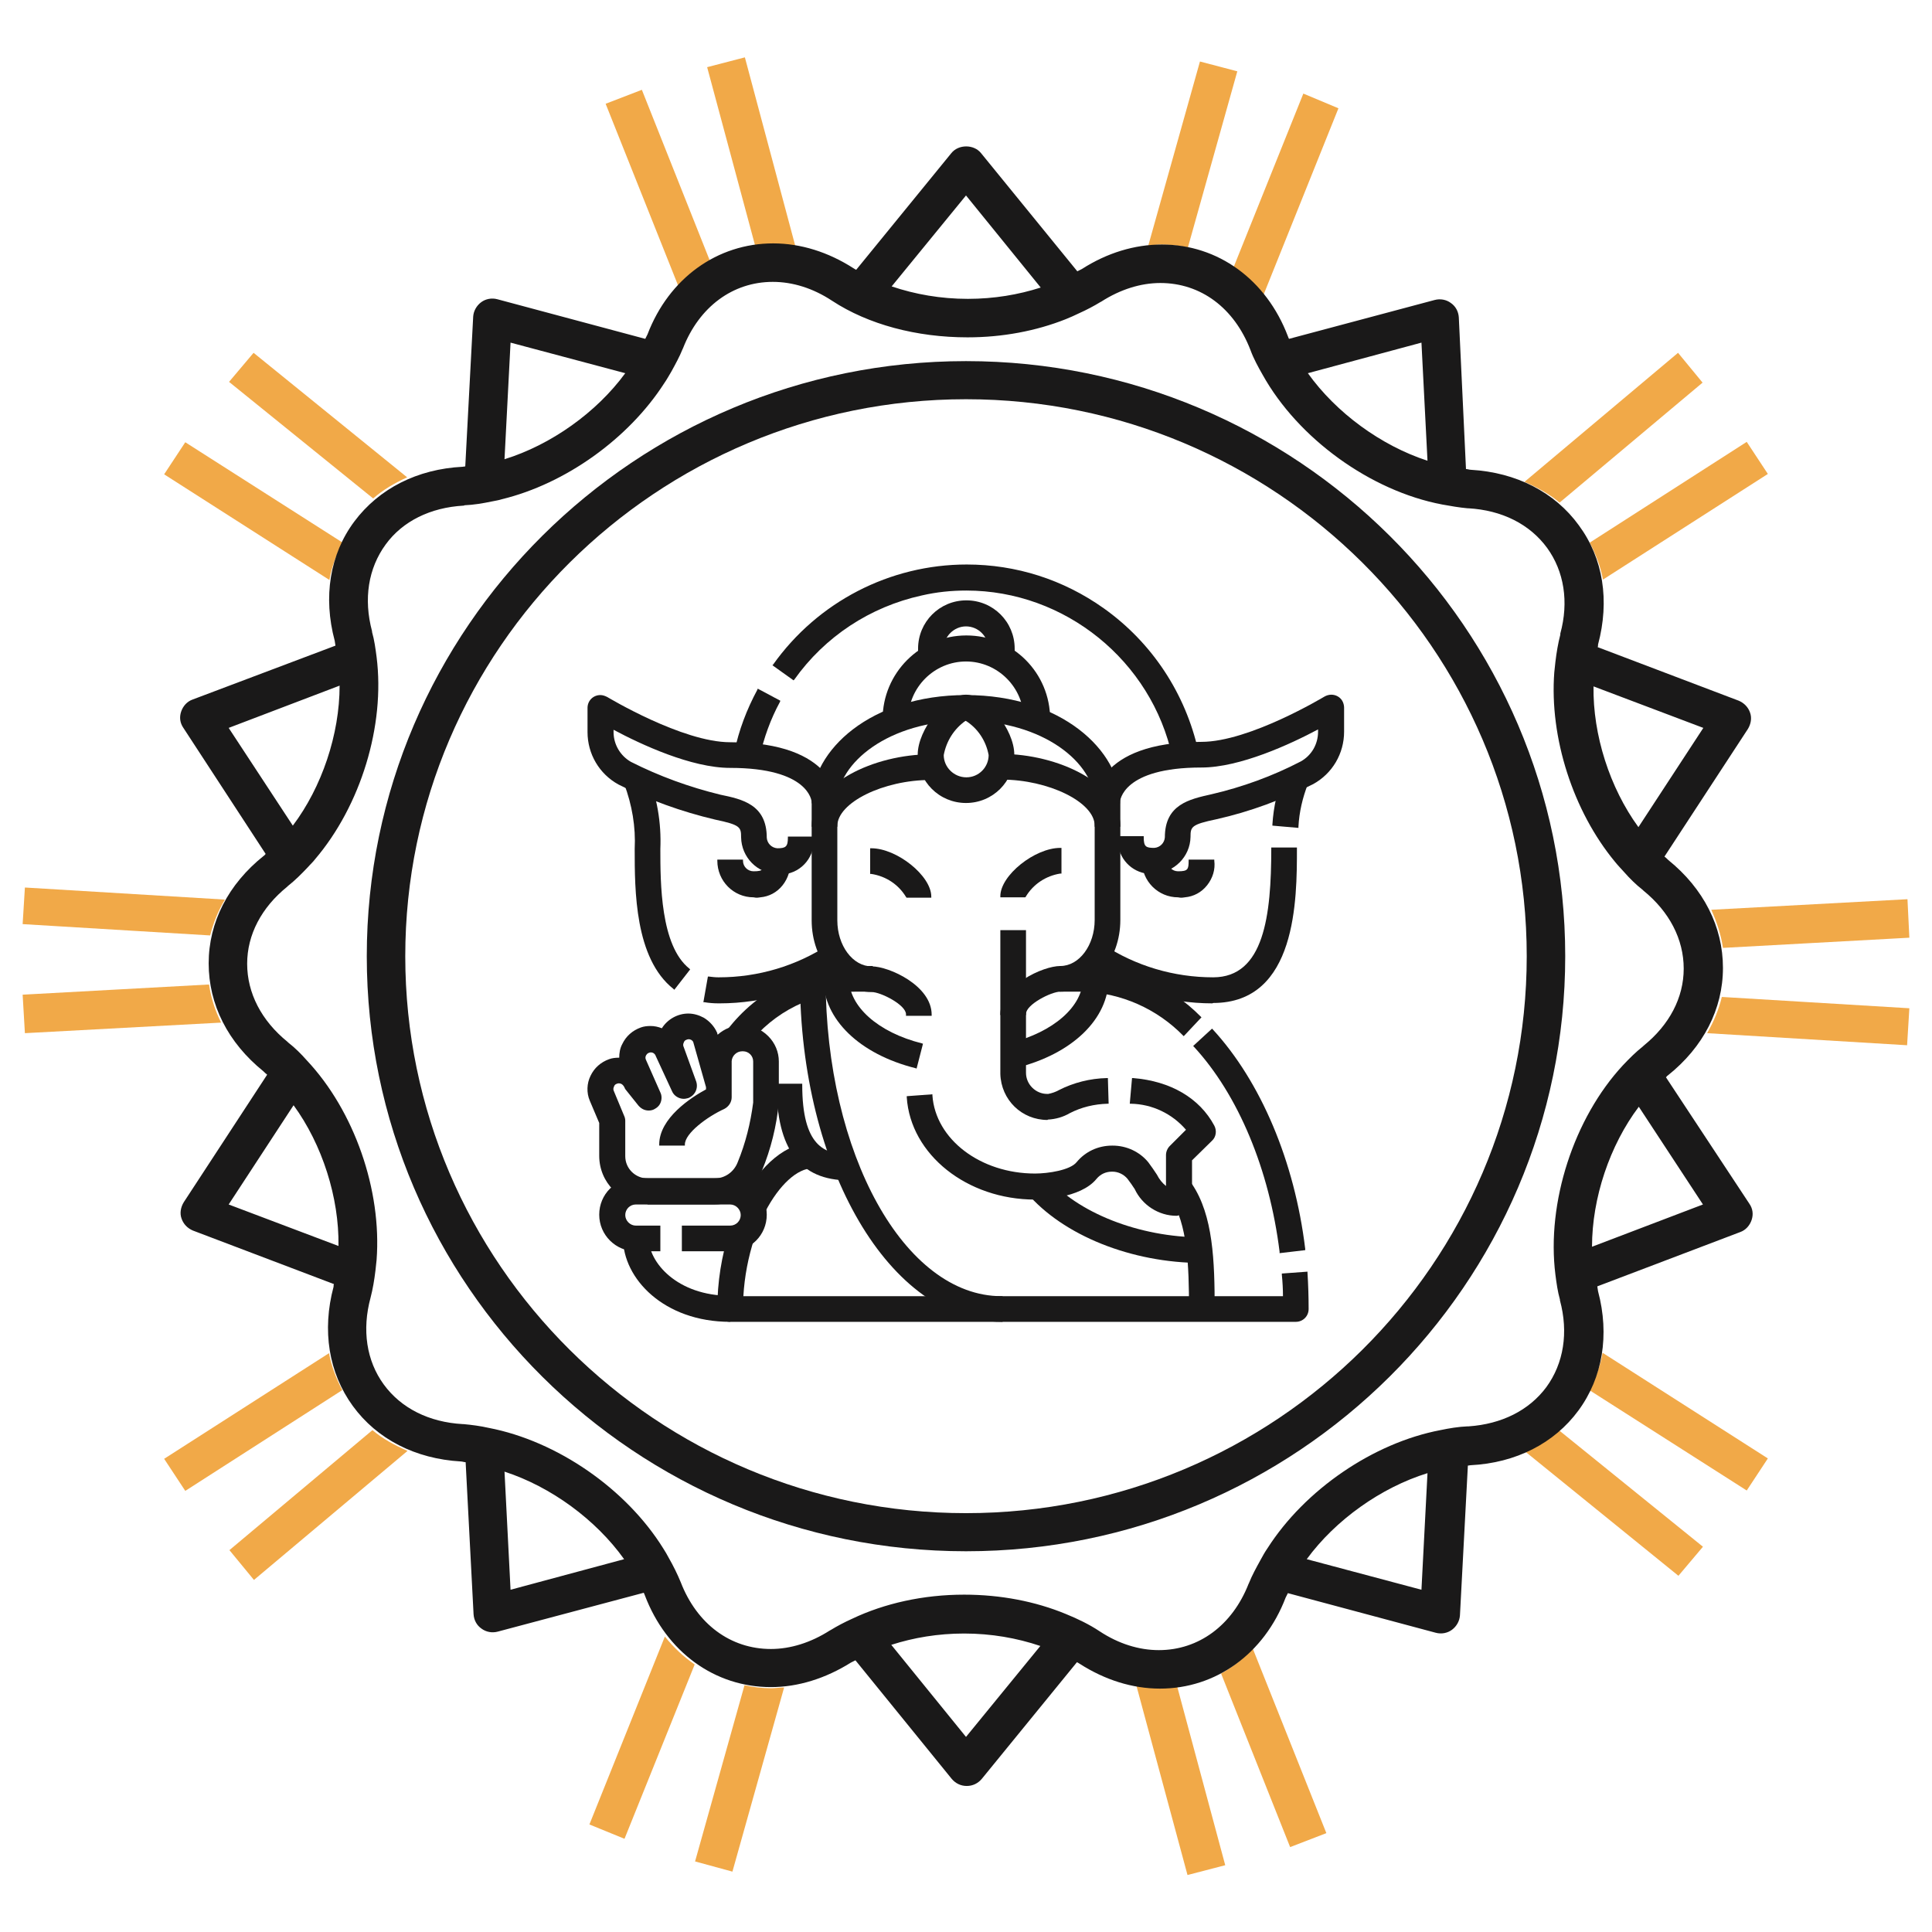 <?xml version="1.0" encoding="utf-8"?>
<svg version="1.1" id="Layer_1" xmlns="http://www.w3.org/2000/svg" x="0px" y="0px" viewBox="0 0 512 512" style="enable-background:new 0 0 512 512;" xml:space="preserve">
    <g fill="#1A1919"><path xmlns="http://www.w3.org/2000/svg" d="M240.1,269.1v-0.3c0-2.5-6.7-5.9-9.1-5.9c-8.8,0-15.9-8.5-15.9-19v-25c0-11.2,16.6-19,31.5-19h0.3v6.8h-0.3  c-12.5,0-24.7,6-24.7,12.2v25c0,6.7,4.1,12.2,9.1,12.2c4.6,0,15.9,5.1,15.9,12.8v0.3H240.1z"/><path xmlns="http://www.w3.org/2000/svg" d="M265.1,269.1v-0.3c0-7.7,11.3-12.8,15.9-12.8c5,0,9.1-5.5,9.1-12.2v-25c0-6.2-12.2-12.2-24.7-12.2h-0.3v-6.8h0.3  c14.9,0,31.5,7.8,31.5,19v25c0,10.5-7.1,19-15.9,19c-2.4,0-9.1,3.4-9.1,5.9v0.3H265.1z"/><path xmlns="http://www.w3.org/2000/svg" d="M256,212.8c-7.1,0-12.8-5.7-12.8-12.8c0-6.7,7.4-15.9,12.8-15.9s12.8,9.2,12.8,15.9C268.8,207.1,263.1,212.8,256,212.8z   M255.9,191c-3.1,2.2-5.1,5.4-5.8,9.1c0,3.2,2.7,5.9,6,5.9s5.9-2.7,5.9-5.9C261.3,196.3,259.1,193,255.9,191z"/><path xmlns="http://www.w3.org/2000/svg" d="M311.8,322.2c-4.7,0-9.1-2.8-11.1-7.1c-0.6-0.9-1.2-1.8-1.9-2.7c-1-1.2-2.5-1.9-4-1.9c0,0-0.1,0-0.1,0  c-1.7,0-3.1,0.7-4.1,1.9c-4.3,5.3-15.1,5.5-16.3,5.5c-18,0-33-11.9-34-27.1l0-0.3l6.8-0.5l0,0.3c0.8,11.6,12.7,20.7,27.2,20.7  c3.5,0,9.3-0.9,11-3c2.3-2.8,5.7-4.4,9.4-4.4h0.2c3.6,0,7.1,1.6,9.4,4.4c0.8,1.1,1.6,2.2,2.3,3.3c0.6,1.2,1.4,2.2,2.4,3v-8.2  c0-0.9,0.4-1.8,1-2.4l4.3-4.3c-3.7-4.3-9-6.8-14.6-6.9l-0.3,0l0.6-6.8l0.3,0c9.9,0.8,17.6,5.3,21.5,12.6c0.7,1.3,0.5,3-0.6,4  l-5.3,5.2v11.1c0,1.9-1.5,3.4-3.4,3.4C312.1,322.2,311.9,322.2,311.8,322.2z"/><path xmlns="http://www.w3.org/2000/svg" d="M277.6,296.8c-6.8,0-12.3-5.3-12.5-12.2l0-0.3v-37.8h6.8v37.8c0,3.1,2.6,5.6,5.6,5.6c0.1,0,0.2,0,0.3,0c1-0.2,1.9-0.5,2.8-1  c3.9-2,8.3-3.1,12.7-3.2l0.3,0l0.2,6.8l-0.3,0c-3.5,0.1-6.9,0.9-10,2.5c-1.7,1-3.7,1.6-5.8,1.7L277.6,296.8z"/><path xmlns="http://www.w3.org/2000/svg" d="M290.1,219.1v-6.5c0-10.4-13.7-21.6-34.1-21.6s-34.1,11.2-34.1,21.6v6.5h-6.8v-6.5c0-13.7,15.6-28.4,40.9-28.4  s40.9,14.8,40.9,28.4v6.5H290.1z"/><path xmlns="http://www.w3.org/2000/svg" d="M271.3,190.9v-0.3c0-8.4-6.9-15.3-15.3-15.3s-15.3,6.9-15.3,15.3v0.3h-6.8v-0.3c0-12.2,9.9-22.2,22.2-22.2  s22.2,9.9,22.2,22.2v0.3H271.3z"/><path xmlns="http://www.w3.org/2000/svg" d="M261.9,175.3v-3.4c0-3.3-2.7-5.9-5.9-5.9s-5.9,2.7-5.9,5.9v3.4h-6.8v-3.4c0-7.1,5.7-12.8,12.8-12.8s12.8,5.7,12.8,12.8v3.4  H261.9z"/><path xmlns="http://www.w3.org/2000/svg" d="M171.6,319.1c-7.1,0-12.8-5.7-12.8-12.8v-8.7l-2.5-5.9c-0.9-2.1-0.8-4.6,0.2-6.6c1-2.1,2.7-3.6,4.9-4.4  c0.8-0.3,1.7-0.4,2.6-0.4c0,0,0.1,0,0.1,0c0-1.2,0.2-2.5,0.8-3.6c1-2.1,2.7-3.6,4.9-4.4c0.8-0.3,1.7-0.4,2.6-0.4c1,0,2,0.2,3,0.6  c1.5-2.4,4.2-3.9,7-3.9c1.4,0,2.8,0.4,4.1,1.1c1.5,0.9,2.8,2.3,3.5,3.9c0.1,0.1,0.1,0.3,0.1,0.4l0.1,0.2c1.8-1.6,4.1-2.5,6.5-2.5  c2.6,0,5,1,6.9,2.9c1.8,1.8,2.8,4.2,2.8,6.7v10.9c-0.6,6.2-2.1,12.3-4.5,18.1c-1.9,5.3-7,8.9-12.6,8.9H171.6z M164,287.1  c-0.2,0-0.3,0-0.5,0.1c-0.4,0.1-0.7,0.4-0.8,0.8c-0.2,0.4-0.2,0.8,0,1.2l2.7,6.5c0.2,0.4,0.3,0.9,0.3,1.3v9.4c0,3.3,2.7,5.9,6,5.9  h17.6c2.8,0,5.2-1.7,6.2-4.3c2.1-5.1,3.4-10.4,4.1-15.8l0-10.9c0-1.5-1.2-2.7-2.7-2.7l-0.2,0c-1.5,0-2.7,1.2-2.8,2.6l0,0.1v9.5  c0,1.3-0.8,2.5-2,3.1c-4.4,2-10.4,6.4-10.4,9.4v0.3h-6.8v-0.3c0-7,8.5-12.5,12.4-14.6v-0.6l-3.4-12c-0.2-0.4-0.7-0.7-1.2-0.7  c-0.2,0-0.5,0.1-0.7,0.2c-0.3,0.1-0.5,0.4-0.6,0.7c-0.2,0.4-0.2,0.8,0,1.2l3.3,9.1c0.6,1.8-0.3,3.7-2.1,4.4  c-0.4,0.1-0.8,0.2-1.2,0.2c-1.3,0-2.6-0.8-3.1-2l-4.3-9.3c-0.2-0.6-0.7-1-1.3-1c-0.2,0-0.3,0-0.5,0.1c-0.4,0.1-0.6,0.4-0.8,0.7  c-0.2,0.4-0.2,0.8,0,1.2l3.8,8.6c0.4,0.8,0.4,1.8,0.1,2.6c-0.3,0.9-1,1.5-1.8,1.9c-0.4,0.2-0.9,0.3-1.4,0.3c-1.1,0-2-0.5-2.7-1.3  l-3.2-4c-0.2-0.2-0.4-0.5-0.5-0.8C165.1,287.4,164.6,287.1,164,287.1z"/><path xmlns="http://www.w3.org/2000/svg" d="M206.9,231.6c-0.3,0-0.6,0-0.9,0c-5.3-0.1-9.5-4.4-9.6-9.7c0-2.7-0.2-3.3-6.9-4.7c-8.9-2.1-17.5-5.2-25.6-9.3  c-5.1-2.8-8.2-8.1-8.2-13.9v-6.4c0-1.9,1.5-3.4,3.4-3.4c0.6,0,1.2,0.2,1.8,0.5c0.2,0.1,19.9,12,32.6,12c28.1,0,28.4,15.3,28.4,15.9  v0.3h-6.8l0-0.3c0-0.4-0.8-9.1-21.6-9.1c-10.3,0-23.6-6.2-30.9-10.1v0.6c0,3.3,1.8,6.3,4.6,7.9c7.5,3.8,15.5,6.7,23.7,8.7  c5.8,1.2,12.3,2.6,12.3,11.4c0.1,1.5,1.3,2.7,2.8,2.8c2.2,0,2.8-0.4,2.8-2.8v-0.3h6.8l0,0.3c0.5,4.8-3,9.2-7.9,9.7  C207.5,231.6,207.2,231.6,206.9,231.6z"/><path xmlns="http://www.w3.org/2000/svg" d="M190.4,265.9c-1.3,0-2.5-0.1-3.7-0.3l-0.3,0l1.2-6.8l0.3,0c0.8,0.1,1.6,0.2,2.5,0.2h0.1c10.4,0,20.5-3,29.2-8.7l0.2-0.2  l4.1,5.5l-0.3,0.2c-9.8,6.6-21.2,10.1-33,10.1L190.4,265.9z"/><path xmlns="http://www.w3.org/2000/svg" d="M178.5,262.1c-10.3-8.1-10.3-26.2-10.3-37.1c0.3-5.9-0.7-11.7-2.8-17.3l-0.1-0.3l6.1-3l0.1,0.3c2.6,6.5,3.8,13.3,3.5,20.3  c0,8.9,0,25.6,7.7,31.7l0.2,0.2l-4.2,5.4L178.5,262.1z"/><path xmlns="http://www.w3.org/2000/svg" d="M305.1,231.6c-4.5,0-8.3-3.4-8.8-7.9c-0.1-0.6-0.1-1.2,0-1.8l0-0.3h6.8v0.3c0,2.5,0.6,2.8,2.8,2.8c1.5-0.1,2.7-1.3,2.8-2.8  c0-8.7,6.5-10.1,12.3-11.4c8.2-1.9,16.2-4.8,23.7-8.7c2.9-1.6,4.6-4.6,4.6-7.9v-0.6c-7.3,3.9-20.7,10.1-30.9,10.1  c-20.9,0-21.6,8.8-21.6,9.2l0,0.3l-6.8-0.1v-0.3c0-0.7,0.3-15.9,28.4-15.9c12.7,0,32.4-11.9,32.6-12c0.5-0.3,1.2-0.5,1.8-0.5  c1.2,0,2.3,0.6,2.9,1.6c0.3,0.5,0.5,1.2,0.5,1.8v6.4c0,5.8-3.1,11.1-8.2,13.9c-8.1,4.1-16.7,7.3-25.6,9.3c-6.7,1.4-6.9,2-6.9,4.7  c-0.1,5.3-4.4,9.5-9.7,9.7C305.7,231.6,305.4,231.6,305.1,231.6z"/><path xmlns="http://www.w3.org/2000/svg" d="M321.3,265.9c-11.8,0-23.2-3.5-33-10.1l-0.3-0.2l4.1-5.5l0.2,0.2c8.7,5.7,18.8,8.7,29.2,8.7c13.5,0,15.4-16.4,15.4-34.1  v-0.3h6.8v0.3c0,13.3,0,40.9-22.2,40.9L321.3,265.9z"/><path xmlns="http://www.w3.org/2000/svg" d="M337.2,218.8l0-0.3c0.3-4.7,1.3-9.3,3.2-13.7l0.1-0.3l3.1,1.5l3.1,1.5l-0.1,0.3c-1.4,3.6-2.3,7.4-2.5,11.3l0,0.3  L337.2,218.8z"/><path xmlns="http://www.w3.org/2000/svg" d="M192.4,273.3l0.2-0.2c8.1-10.7,20.9-17.1,34.3-17.1c0.3,0,0.7,0,1,0h3.4v6.8h-3.4c-0.3,0-0.7,0-1,0  c-11.2,0-21.9,5.3-28.7,14.2l-0.2,0.2L192.4,273.3z"/><path xmlns="http://www.w3.org/2000/svg" d="M224.8,312.8c-12.8,0-19-8.3-19-25.3v-0.3h6.8v0.3c0,16.2,5.9,18.4,12.2,18.4h0.3v6.8H224.8z"/><path xmlns="http://www.w3.org/2000/svg" d="M196.6,318.3l0.1-0.3c4.9-9.5,11.9-15.2,18.7-15.2h0.3v6.8h-0.3c-4.1,0-8.9,4.4-12.6,11.5l-0.1,0.3L196.6,318.3z"/><path xmlns="http://www.w3.org/2000/svg" d="M193.5,350.3c-1.9,0-3.4-1.5-3.4-3.4c0-7.1,1.1-14.1,3.3-20.9l0.1-0.3l6.5,2.2l-0.1,0.3c-1.6,4.9-2.6,10.1-2.9,15.3h143  c0-1.8-0.1-3.7-0.3-5.7l0-0.3l6.8-0.5l0,0.3c0.2,3.2,0.3,6.4,0.3,9.6c0,1.9-1.5,3.4-3.4,3.4H193.5z"/><path xmlns="http://www.w3.org/2000/svg" d="M339.1,331.7c-2.7-21.7-10.9-41.5-22.7-54.3l-0.2-0.2l5-4.6l0.2,0.2c12.7,13.8,21.7,35,24.5,58.2l0,0.3l-6.8,0.8  L339.1,331.7z"/><path xmlns="http://www.w3.org/2000/svg" d="M313.5,274.4c-7-7.1-16.3-11.2-26.2-11.6h-6.5V256h6.5c11.7,0.3,22.7,5.1,30.9,13.4l0.2,0.2l-4.7,5L313.5,274.4z"/><path xmlns="http://www.w3.org/2000/svg" d="M315.1,347.2v-0.3c0-11.6-0.4-22.6-4.9-29.3l-0.2-0.2l5.7-3.8l0.2,0.2c5.6,8.3,6,20.4,6,33.1v0.3H315.1z"/><path xmlns="http://www.w3.org/2000/svg" d="M180.7,331.6v-6.8h12.8c1.6,0,2.8-1.3,2.8-2.8s-1.3-2.8-2.8-2.8h-25c-1.6,0-2.8,1.3-2.8,2.8s1.3,2.8,2.8,2.8h6.5v6.8h-6.5  c-5.3,0-9.7-4.3-9.7-9.7s4.3-9.7,9.7-9.7h25c5.3,0,9.7,4.3,9.7,9.7s-4.3,9.7-9.7,9.7H180.7z"/><path xmlns="http://www.w3.org/2000/svg" d="M193.5,350.3c-17.6,0-28.4-11.5-28.4-22.2v-0.3h6.8v0.3c0,6.4,7.5,15.3,21.6,15.3h0.3v6.8H193.5z"/><path xmlns="http://www.w3.org/2000/svg" d="M313.2,237.9c-0.3,0-0.6,0-1-0.1c0,0,0,0,0,0c-5.3,0-9.6-4.3-9.6-9.7v-0.3h6.8v0.3c0,1.6,1.3,2.8,2.8,2.8  c2.6,0,2.8-0.5,2.8-2.8v-0.3h6.8l0,0.3c0.3,2.3-0.4,4.6-1.9,6.5s-3.6,3-5.9,3.2C313.8,237.8,313.5,237.9,313.2,237.9z"/><path xmlns="http://www.w3.org/2000/svg" d="M200.7,237.9c-0.3,0-0.6,0-1-0.1c0,0,0,0,0,0c-5.3,0-9.6-4.3-9.6-9.7v-0.3h6.8v0.3c0,1.6,1.3,2.8,2.8,2.8  c2.6,0,2.8-0.5,2.8-2.8v-0.3h6.8l0,0.3c0.3,2.3-0.4,4.6-1.9,6.5s-3.6,3-5.9,3.2C201.3,237.8,201,237.9,200.7,237.9z"/><path xmlns="http://www.w3.org/2000/svg" d="M265.4,350.3c-29.5,0-53.4-40.8-53.4-90.9v-0.3h6.8v0.3c0,46.4,20.9,84.1,46.6,84.1h0.3v6.8H265.4z"/><path xmlns="http://www.w3.org/2000/svg" d="M242.7,283.1c-14.9-3.7-24.5-13-24.5-23.7v-0.3h6.8v0.3c0,7.3,7.7,14.2,19.3,17.1l0.3,0.1l-1.7,6.6L242.7,283.1z"/><path xmlns="http://www.w3.org/2000/svg" d="M267.4,276.5l0.3-0.1c11.5-2.9,19.3-9.7,19.3-17.1v-0.3h6.8v0.3c0,10.7-9.6,20-24.5,23.7l-0.3,0.1L267.4,276.5z"/><path xmlns="http://www.w3.org/2000/svg" d="M318.5,334.7c-18.6,0-36.8-7.3-46.4-18.6l-0.2-0.2l5.2-4.4l0.2,0.2c8.1,9.7,24.7,16.2,41.1,16.2h0.3v6.8H318.5z"/><path xmlns="http://www.w3.org/2000/svg" d="M310.7,200.7c-5.5-25.6-28.5-44.2-54.6-44.2c-4,0-7.9,0.4-11.8,1.3c-13.7,3-25.7,10.9-33.8,22.3l-0.2,0.2l-5.6-4l0.2-0.2  c11.8-16.6,30.9-26.5,51.3-26.5c13.1,0,25.6,4,36.3,11.6c12.8,9.1,21.7,22.6,25.1,38l0.1,0.3l-6.7,1.4L310.7,200.7z"/><path xmlns="http://www.w3.org/2000/svg" d="M194.5,199.6l0.1-0.3c1.2-5.8,3.3-11.3,6.1-16.5l0.1-0.3l6,3.2l-0.1,0.3c-2.5,4.6-4.3,9.6-5.4,14.7l-0.1,0.3L194.5,199.6z"/><path xmlns="http://www.w3.org/2000/svg" d="M265.1,237.8v-0.3c0-5.5,9.1-12.8,15.9-12.8h0.3v6.8l-0.3,0c-3.8,0.6-7.2,2.8-9.2,6.2l-0.1,0.1L265.1,237.8z"/><path xmlns="http://www.w3.org/2000/svg" d="M240.2,237.8l-0.1-0.1c-2-3.3-5.3-5.5-9.2-6.1l-0.3,0v-6.8h0.3c6.8,0,15.9,7.3,15.9,12.8v0.3H240.2z"/></g>
	<g fill="#F1A948">
		<path d="M204.8,65.1c2,0,4.1,0.2,6.1,0.6l-13.5-50.5l-10,2.6l12.8,47.6C201.7,65.3,203.2,65.1,204.8,65.1"/>
		<path d="M307.6,64.8c2.5,0,4.8,0.3,7.2,0.8l13.1-46.7l-9.9-2.6l-13.7,48.8C305.4,65,306.5,64.8,307.6,64.8"/>
		<path d="M59.6,238.4l-53-3.2L6,244.9l49.7,3C56.5,244.7,57.8,241.4,59.6,238.4"/>
		<path d="M107.9,126.5l-40.7-33l-6.5,7.7l38.2,30.9C101.5,129.8,104.6,128,107.9,126.5"/>
		<path d="M90.8,143.8l-41.7-26.6l-5.6,8.5l43.8,28C87.9,150.1,89.2,146.9,90.8,143.8"/>
		<path d="M424.8,153.6l43.7-28l-5.6-8.5l-41.6,26.7C422.9,146.9,424.2,150.2,424.8,153.6"/>
		<path d="M456.6,251.2l49.4-2.7l-0.5-10.2l-52,2.8C455,244.4,456.1,247.8,456.6,251.2"/>
		<path d="M334.7,78.5l20-49.8l-9.3-3.9l-18.6,46.3C329.7,73.1,332.4,75.6,334.7,78.5"/>
		<path d="M413.3,133.2l37.9-31.8l-6.5-7.9L404,127.7C407.4,129.2,410.6,130.9,413.3,133.2"/>
		<path d="M188.4,69.8l-18.3-46l-9.6,3.7L180,76.4C182.5,73.7,185.3,71.5,188.4,69.8"/>
		<path d="M323.6,443.5l18.3,46l9.6-3.7L332,436.9C329.5,439.5,326.7,441.8,323.6,443.5"/>
		<path d="M404.1,384.6l40.7,33l6.5-7.7L413.1,379C410.4,381.3,407.4,383.1,404.1,384.6"/>
		<path d="M307.2,447.1c-2,0-4.1-0.2-6.1-0.6l13.6,50.4l10-2.6l-12.8-47.6C310.3,446.9,308.8,447.1,307.2,447.1"/>
		<path d="M452.4,273.8l53,3.2l0.6-9.8l-49.7-3C455.5,267.5,454.2,270.7,452.4,273.8"/>
		<path d="M421.2,368.4l41.7,26.6l5.6-8.5l-43.8-28C424.1,362.1,422.8,365.3,421.2,368.4"/>
		<path d="M204.4,447.4c-2.5,0-4.8-0.3-7.1-0.8l-13.1,46.7l9.9,2.7l13.7-48.8C206.6,447.2,205.5,447.4,204.4,447.4"/>
		<path d="M55.4,260.9L6,263.6l0.6,10.2l52-2.8C57,267.8,55.9,264.4,55.4,260.9"/>
		<path d="M98.7,379l-37.9,31.8l6.5,7.9l40.7-34.2C104.6,383,101.4,381.3,98.7,379"/>
		<path d="M87.2,358.6l-43.7,28l5.6,8.5l41.6-26.7C89.1,365.3,87.8,362,87.2,358.6"/>
		<path d="M176.2,433.7l-20,49.8l9.3,3.8l18.6-46.2C181.2,439.1,178.5,436.6,176.2,433.7"/>
	</g>
	<g fill="#1A1919">
		<path class="st1" d="M256,401c-81.9,0-148.6-66.2-148.6-147.6S174.1,105.8,256,105.8s148.6,66.2,148.6,147.6S337.9,401,256,401
			 M256,95.7c-87.6,0-158.8,70.8-158.8,157.7c0,87,71.2,157.7,158.8,157.7s158.8-70.8,158.8-157.7S343.6,95.7,256,95.7"/>
		<path class="st1" d="M421.9,330.4c0-12.9,4.7-26.9,12.4-37.1l17,25.9L421.9,330.4z M412.2,337.8c0.3,2.3,0.6,4.5,1.2,6.6
			c0,0.1,0,0.2,0,0.2c2.3,8.5,1,16.7-3.6,23c-4.6,6.2-11.9,9.8-20.6,10.4c-0.1,0-0.2,0-0.3,0c-2.4,0.1-4.8,0.5-7.2,1
			c-17.8,3.4-35.9,15.8-45.8,31.3c-0.7,1-1.3,2.1-1.9,3.2c-1.1,2-2.2,4-3,6c0,0.1-0.1,0.2-0.1,0.2c-4.3,11-13.2,17.6-23.8,17.6
			c-5.3,0-10.7-1.7-15.7-5c-2.7-1.8-5.8-3.3-9-4.6c-8-3.3-17.2-5.1-26.9-5.1c-10.8,0-21.1,2.3-29.7,6.4c-2,0.9-3.9,1.9-5.7,3
			c-0.1,0-0.1,0.1-0.2,0.1c-5,3.2-10.4,4.9-15.6,4.9c-10.7,0-19.6-6.6-23.9-17.7c-0.9-2.2-2-4.4-3.2-6.5c-0.4-0.8-0.9-1.6-1.4-2.4
			c-9.8-15.8-28.1-28.5-46.3-32c-2.2-0.5-4.5-0.8-6.7-1c-0.1,0-0.2,0-0.2,0c-8.9-0.5-16.3-4.2-20.9-10.5s-5.8-14.5-3.5-23
			c0.6-2.3,1-4.7,1.3-7.2c0.1-0.9,0.2-1.8,0.3-2.8c1.4-18.5-5.9-39.5-18.5-52.9c-1.5-1.7-3.1-3.3-4.9-4.7c-0.1-0.1-0.1-0.1-0.2-0.2
			c-6.9-5.6-10.7-12.9-10.7-20.7c0-7.7,3.8-14.9,10.6-20.4c0.1-0.1,0.1-0.1,0.2-0.2c1.9-1.5,3.6-3.2,5.3-5c0.6-0.7,1.3-1.3,1.9-2.1
			c12.1-14.2,18.6-35.4,16.3-53.6c-0.3-2.3-0.6-4.5-1.2-6.6c0-0.1,0-0.2,0-0.2c-2.3-8.6-1-16.7,3.6-23c4.5-6.2,11.9-9.8,20.6-10.3
			c0.1,0,0.2,0,0.3-0.1c2.4-0.1,4.8-0.5,7.2-1c0.9-0.2,1.8-0.3,2.7-0.6c16.9-4.1,33.6-16.1,43-30.7l0,0c0.7-1,1.3-2.1,1.9-3.1
			c1.1-2,2.2-4,3-6c0-0.1,0.1-0.1,0.1-0.2c4.3-11,13.2-17.6,23.8-17.6c5.3,0,10.7,1.7,15.7,5c9.6,6.3,22.4,9.7,35.9,9.7
			c9.3,0,18.2-1.7,26-4.8c1.2-0.5,2.4-1,3.6-1.6c2-0.9,3.9-1.9,5.7-3c0.1,0,0.2-0.1,0.2-0.1c5-3.2,10.4-4.9,15.6-4.9
			c10.7,0,19.6,6.6,23.9,17.8c0.8,2.2,2,4.4,3.2,6.5c9.4,16.9,28.6,30.8,47.6,34.4c2.2,0.4,4.5,0.8,6.7,1c0.1,0,0.2,0,0.2,0
			c8.9,0.5,16.3,4.2,20.9,10.5c4.5,6.2,5.8,14.3,3.5,22.7c0,0.1,0,0.2,0,0.3c-0.6,2.3-1,4.7-1.3,7.2c-0.1,0.9-0.2,1.8-0.3,2.8
			c-1.3,17.3,5,36.8,16.1,50.2c0.8,1,1.6,1.8,2.4,2.7c1.5,1.7,3.1,3.3,4.9,4.7c0.1,0.1,0.1,0.1,0.2,0.2c6.9,5.6,10.7,12.9,10.7,20.7
			c0,7.7-3.8,14.9-10.6,20.4c-0.1,0.1-0.1,0.1-0.2,0.2c-1.9,1.5-3.6,3.2-5.3,5C417.1,296.3,409.8,318.7,412.2,337.8z M376.7,421.3
			l-30.4-8.1c7.6-10.4,19.7-19,32-22.8L376.7,421.3z M256,460.3l-19.8-24.4c5.9-1.9,12.4-3,19.3-3c7.2,0,14,1.2,20.2,3.3L256,460.3z
			 M135.3,421.3l-1.6-31.3c12.3,4,24.2,12.7,31.7,23.2L135.3,421.3z M60.6,319.2l17.2-26.3c7.6,10.4,12.1,24.5,11.9,37.3L60.6,319.2
			z M60.6,192.9L90,181.7c0,12.9-4.7,26.9-12.4,37.1L60.6,192.9z M135.3,90.8l30.4,8.1c-7.6,10.4-19.7,19-32,22.8L135.3,90.8z
			 M256,51.8l19.8,24.4c-5.9,1.9-12.4,3-19.3,3c-7.2,0-14-1.2-20.2-3.3L256,51.8z M376.7,90.8l1.6,31.3c-12.3-4-24.2-12.7-31.7-23.2
			L376.7,90.8z M451.4,192.9l-17.2,26.3c-7.6-10.4-12.1-24.5-11.9-37.3L451.4,192.9z M441.5,285.5c0.2-0.2,0.3-0.4,0.5-0.5
			c9.4-7.5,14.6-17.6,14.6-28.5c0-10.9-5.1-21-14.5-28.6c-0.3-0.3-0.6-0.6-1-0.9l22.1-33.8c0.8-1.3,1.1-2.9,0.6-4.3
			c-0.5-1.5-1.6-2.6-3-3.2l-37.4-14.2c0.1-0.2,0.1-0.5,0.1-0.7c3.1-11.6,1.4-22.8-5.1-31.6c-6.4-8.8-16.6-14-28.6-14.7
			c-0.4,0-0.9-0.2-1.3-0.2l-1.9-40.2c-0.1-1.5-0.8-2.9-2.1-3.8c-1.2-0.9-2.8-1.2-4.3-0.8l-38.6,10.3c-0.1-0.2-0.2-0.4-0.3-0.7
			c-5.7-15-18.5-24.3-33.4-24.3c-7.2,0-14.5,2.2-21.2,6.5c-0.4,0.2-0.8,0.4-1.2,0.6L260,40.6c-1.9-2.4-6-2.4-7.9,0l-25.2,30.9
			c-0.2-0.1-0.4-0.2-0.7-0.4c-6.7-4.3-14-6.6-21.3-6.6c-14.8,0-27.6,9.2-33.3,24.1c-0.2,0.4-0.4,0.8-0.6,1.2l-39.2-10.5
			c-1.5-0.4-3.1-0.1-4.3,0.8c-1.2,0.9-2,2.3-2.1,3.8l-2.1,39.7c-0.2,0-0.5,0.1-0.7,0.1c-12,0.6-22.2,5.8-28.7,14.5
			c-6.5,8.7-8.3,20-5.2,31.6c0.1,0.4,0.1,0.9,0.2,1.3L51,185.4c-1.4,0.5-2.5,1.7-3,3.2s-0.3,3,0.6,4.3l21.8,33.4
			c-0.2,0.2-0.3,0.4-0.5,0.5c-9.4,7.5-14.6,17.6-14.6,28.5c0,10.9,5.1,21,14.5,28.6c0.3,0.3,0.6,0.6,1,0.9l-22.1,33.8
			c-0.8,1.3-1.1,2.9-0.6,4.3c0.5,1.5,1.6,2.6,3,3.2l37.4,14.2c-0.1,0.2-0.1,0.5-0.1,0.7c-3.1,11.6-1.3,22.8,5.1,31.6
			c6.4,8.8,16.6,14,28.6,14.7c0.4,0,0.9,0.2,1.3,0.2l2.1,40.3c0.1,1.5,0.8,2.9,2.1,3.8c1.2,0.9,2.8,1.2,4.3,0.8l38.7-10.3
			c0.1,0.2,0.2,0.4,0.3,0.7c5.7,15,18.5,24.3,33.4,24.3c7.2,0,14.5-2.3,21.2-6.5c0.4-0.2,0.8-0.4,1.2-0.6l25.5,31.4
			c1,1.2,2.4,1.9,4,1.9s3-0.7,4-1.9l25.2-30.9c0.2,0.1,0.4,0.2,0.7,0.4c6.7,4.3,14,6.6,21.3,6.6c14.8,0,27.6-9.2,33.3-24.1
			c0.2-0.4,0.4-0.8,0.6-1.2l39.2,10.5c1.5,0.4,3.1,0.1,4.3-0.8c1.2-0.9,2-2.3,2.1-3.8l2.1-39.7c0.2,0,0.5-0.1,0.7-0.1
			c12-0.6,22.2-5.8,28.6-14.5s8.3-20,5.2-31.6c-0.1-0.4-0.1-0.9-0.2-1.3l37.9-14.4c1.4-0.5,2.5-1.7,3-3.2s0.3-3-0.6-4.3L441.5,285.5
			z"/>
	</g>

</svg>
